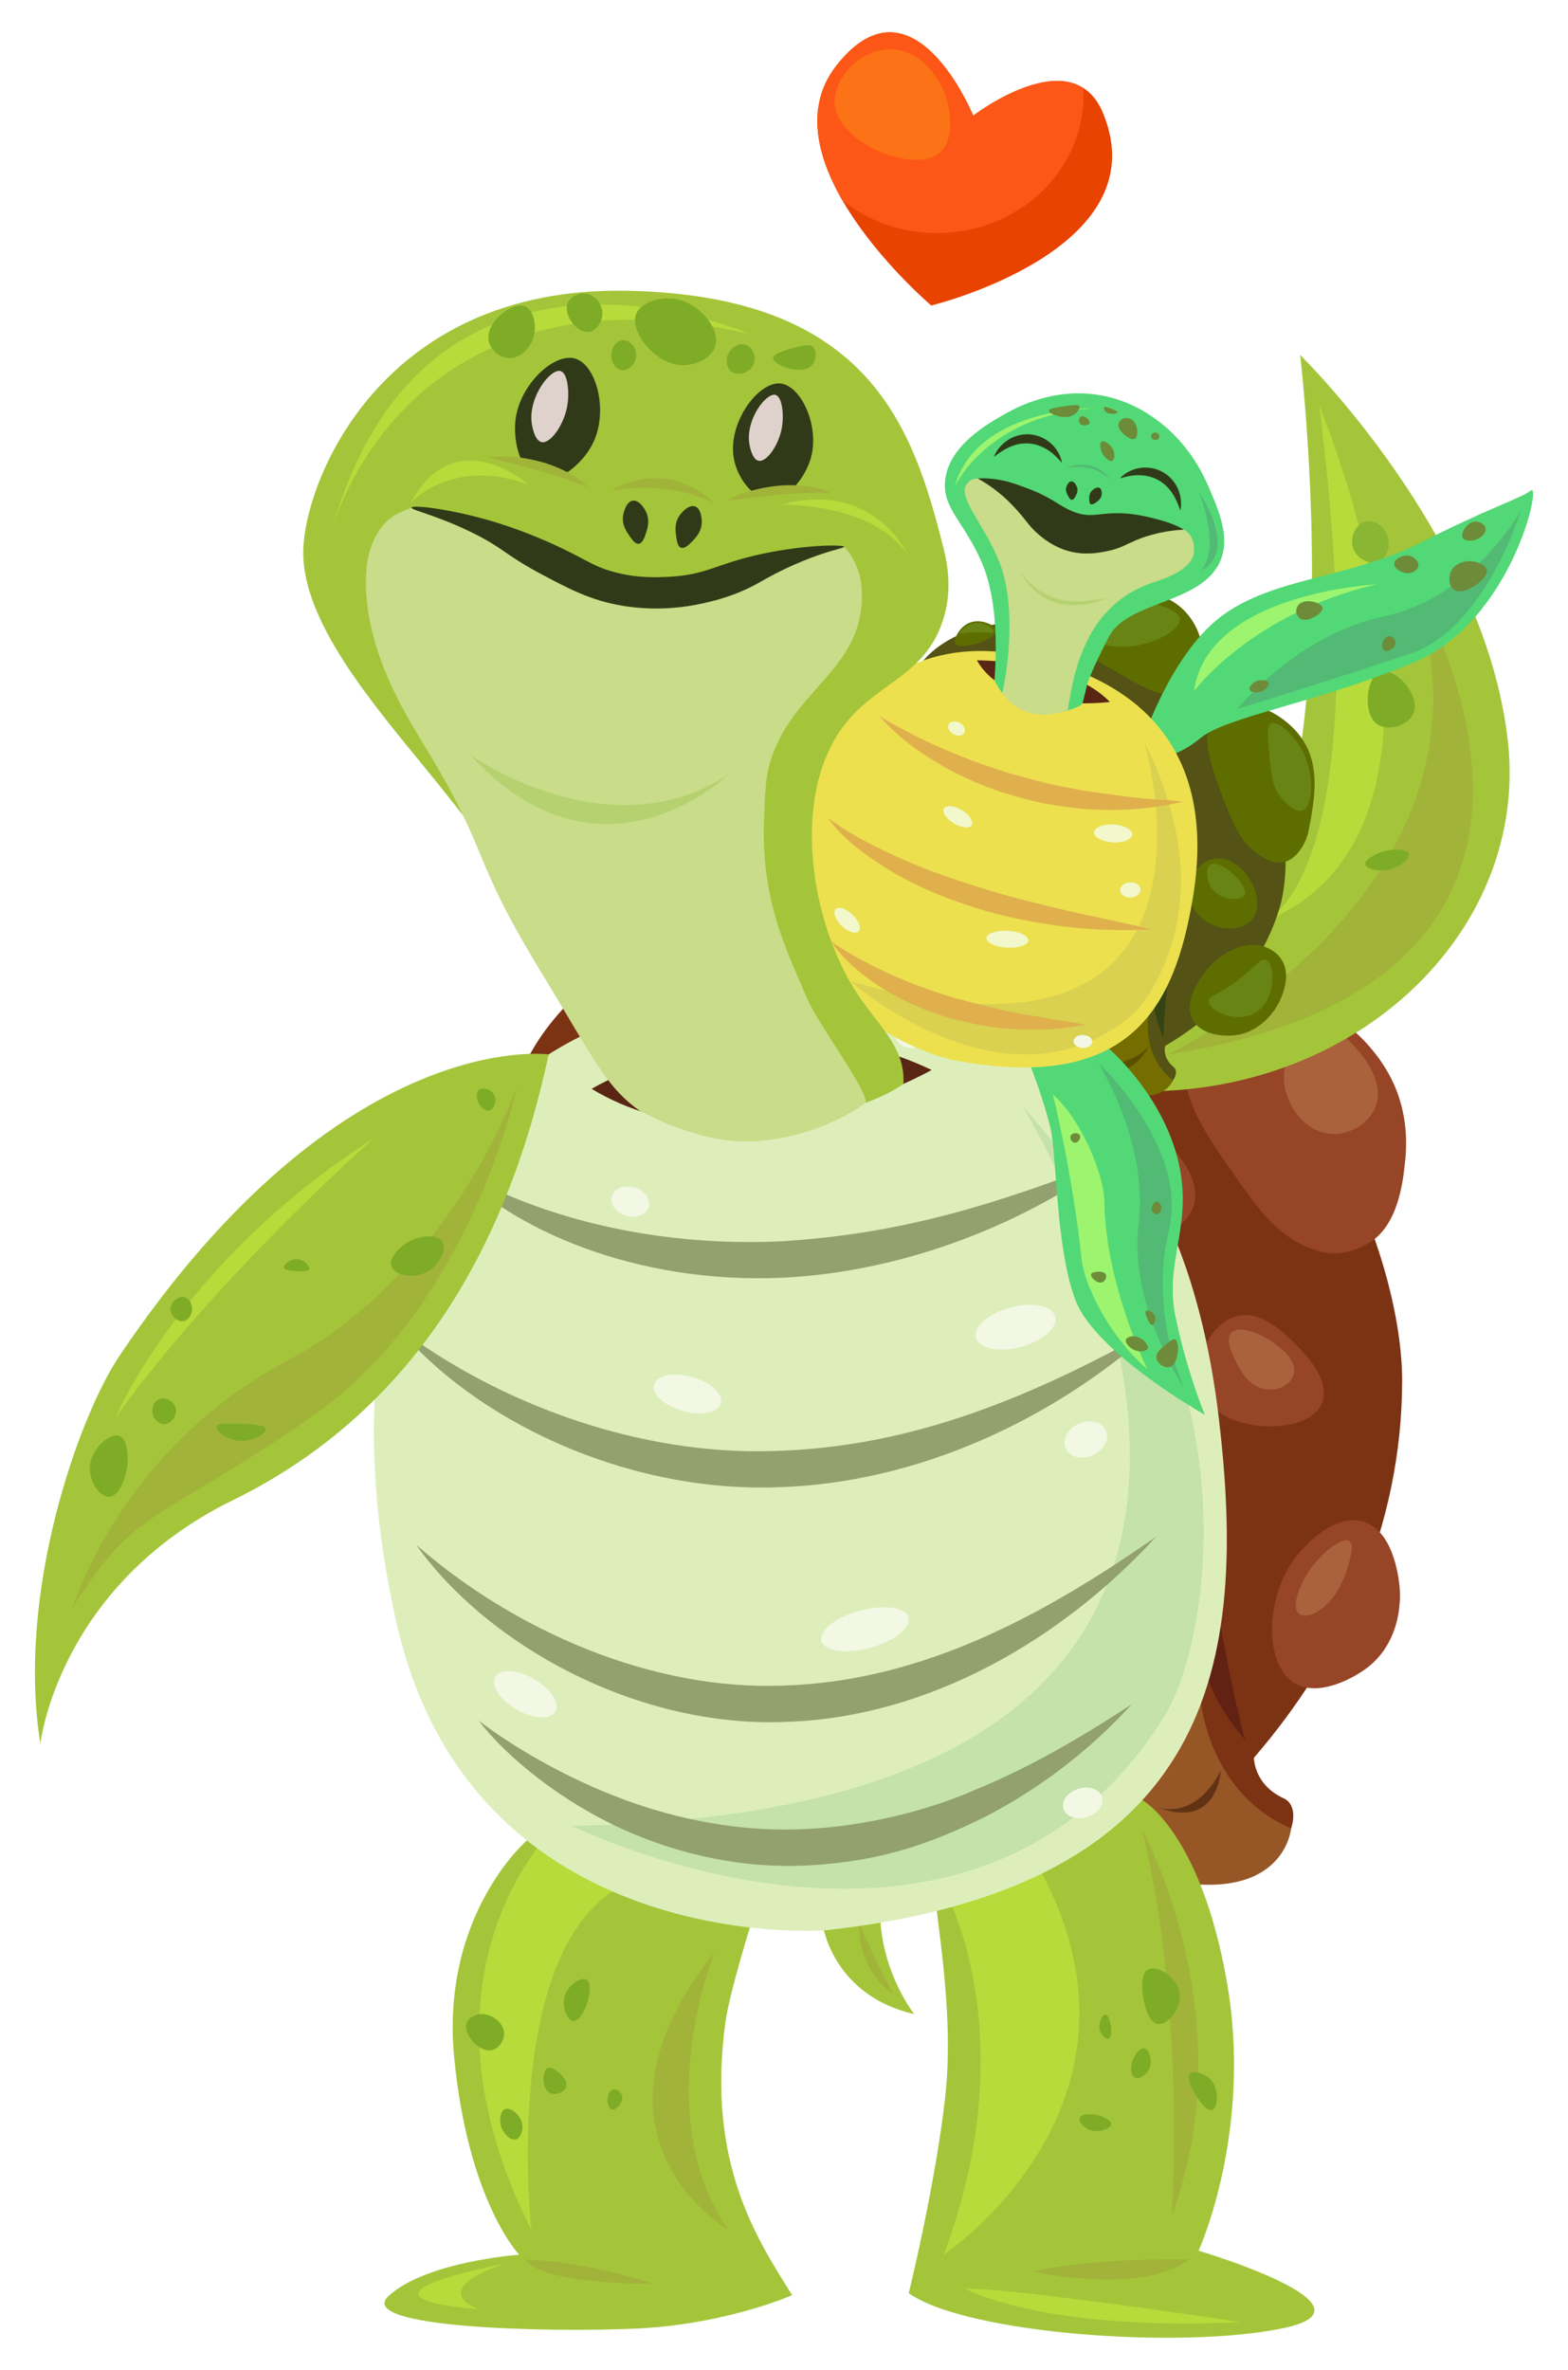 <?xml version="1.0" encoding="UTF-8"?>
<svg id="Layer_1" xmlns="http://www.w3.org/2000/svg" version="1.1" viewBox="0 0 385.17 581.93">
  <!-- Generator: Adobe Illustrator 29.8.1, SVG Export Plug-In . SVG Version: 2.1.1 Build 2)  -->
  <defs>
    <style>
      .st0 {
        fill: #613314;
      }

      .st1 {
        fill: #9cf46f;
      }

      .st2 {
        fill: #ece04f;
      }

      .st3 {
        fill: #a2b33a;
      }

      .st4 {
        fill: #b6d170;
      }

      .st5 {
        fill: #d9d14f;
      }

      .st6 {
        fill: #deeebb;
      }

      .st7 {
        fill: #688414;
      }

      .st8 {
        fill: #f2f8cc;
      }

      .st9 {
        fill: #a4c53a;
      }

      .st10 {
        fill: #344214;
      }

      .st11 {
        fill: #7fac27;
      }

      .st12 {
        fill: #f2f8e4;
      }

      .st13 {
        fill: #52ba74;
      }

      .st14 {
        fill: #545214;
      }

      .st15 {
        fill: #b6db3a;
      }

      .st16 {
        fill: #5e6d00;
      }

      .st17 {
        fill: #89b633;
      }

      .st18 {
        fill: #fc5716;
      }

      .st19 {
        fill: #965626;
      }

      .st20 {
        fill: #fc7216;
      }

      .st21 {
        fill: #313a18;
      }

      .st22 {
        fill: #7c3314;
      }

      .st23 {
        fill: #dfd1cc;
      }

      .st24 {
        fill: #e84300;
      }

      .st25 {
        fill: #964526;
      }

      .st26 {
        fill: #aa623d;
      }

      .st27 {
        fill: #612214;
      }

      .st28 {
        fill: #6d8b38;
      }

      .st29 {
        fill: #92a16f;
      }

      .st30 {
        fill: #756d00;
      }

      .st31 {
        fill: #52d876;
      }

      .st32 {
        fill: #c4e2aa;
      }

      .st33 {
        fill: #595100;
      }

      .st34 {
        fill: #592614;
      }

      .st35 {
        fill: #e0b04d;
      }

      .st36 {
        fill: #c8dc89;
      }
    </style>
  </defs>
  <g>
    <path class="st22" d="M125.22,272.65s5.3-50.99,95.37-53.64c90.07-2.65,123.84,83.45,123.84,119.87s-15.23,68.21-36.42,92.72c0,0,0,6.62,7.29,9.93,7.28,3.31-2.65,23.84-21.86,19.87l-168.22-188.75Z"/>
    <path class="st25" d="M336.15,305.26c-1.05.61-5.85,3.4-11.19,2.19,0,0-.57-.15-1.16-.32-9.45-2.78-14.4-9.82-20.39-18.33-7.68-10.91-15.04-21.38-11.23-31.2,3.59-9.22,14.41-12.1,15.22-12.3,14.11-3.5,28.32,7.87,34.2,19.24,4.72,9.13,3.87,17.87,3.48,21.36-.49,4.42-1.69,15.16-8.94,19.37Z"/>
    <path class="st25" d="M324.73,344.5c-2.19,5.46-11.22,6.23-16.39,5.46-2.04-.3-9.76-1.44-12.64-7.69-3.29-7.13,1.33-17.42,8.17-19.13,5.78-1.45,11.11,3.74,13.91,6.46,2.09,2.03,9.3,9.05,6.95,14.9Z"/>
    <path class="st25" d="M266.56,238.2c-1.33,1.42-4.25,3.89-27.15,3.4-16.46-.35-24.79-.6-29.84-4.48-7-5.37-12.83-16.26-9.43-25.9,3.28-9.29,13.45-12.61,16.48-13.6,9.17-2.99,17.01-.67,26.82,2.25,11.52,3.42,18.37,5.46,22.86,12.32,4.96,7.59,6.14,19.7.26,26.01Z"/>
    <path class="st25" d="M292.75,297.19c-1.79,3.8-6.12,6.17-10.19,6.08-6.8-.15-11.86-7.17-12.05-13.54-.17-5.66,3.47-12.36,8.48-12.93,3.93-.44,7.12,3.06,8.99,5.11,1.45,1.59,7.89,8.66,4.78,15.28Z"/>
    <path class="st25" d="M159.76,235.92c1.62,4.77-14.53,16.48-18.34,13.69-2.17-1.59-.06-7.67.07-8.04.31-.87,1.97-5.55,6.95-7.45,4.47-1.7,10.46-.73,11.32,1.8Z"/>
    <path class="st25" d="M335.42,409.8c-3.49,2.54-11.56,6.75-17.18,3.62-7.6-4.23-7.45-20.04-.95-29.71,3.31-4.92,11.03-12.36,17.91-10,7.54,2.58,8.53,15.04,8.63,16.3.13,1.68.83,13.05-8.41,19.8Z"/>
    <path class="st19" d="M294.6,414.54s.65,24.92,22.55,34.4c0,0-1.46,17.93-29.27,12.97-27.81-4.97,6.72-47.36,6.72-47.36Z"/>
    <path class="st26" d="M337.62,272.36c-1.79,3.8-6.12,6.17-10.19,6.08-6.8-.15-11.86-7.18-12.05-13.54-.17-5.66,3.47-12.37,8.48-12.93,3.93-.44,7.12,3.06,8.99,5.11,1.45,1.59,7.89,8.66,4.78,15.28Z"/>
    <path class="st26" d="M234.69,202.98c4.64,1.2,13.59,4.7,13.37,9.68-.29,6.72-17.2,13.26-31.09,13.07-7.08-.09-19.27-2.01-20.57-7.47-1.43-6,11.28-11.86,12.57-12.45,1.72-.79,13.43-6.01,25.73-2.82Z"/>
    <path class="st26" d="M302.95,326.85c2.27-1.37,7.22.97,9.8,2.76,1.02.71,4.89,3.38,5.15,6.53.3,3.59-4.24,6.04-8.22,4.67-3.36-1.15-5.14-4.62-6.07-6.44-.7-1.36-3.1-6.05-.67-7.52Z"/>
    <path class="st26" d="M325.14,394.63c-2.43,2.05-4.91,2.59-6.07,1.6-1.94-1.66.09-7.37,3.23-11.53,2.79-3.71,7.23-7.21,9-6.43,1.39.61.57,3.62.1,5.37-.37,1.36-2.01,7.42-6.25,10.99Z"/>
    <path class="st26" d="M158.52,236.91c1.25,1.91-11.19,6.59-14.12,5.48-1.67-.64-.05-3.07.05-3.22.24-.35,1.52-2.22,5.35-2.98,3.44-.68,8.05-.29,8.71.72Z"/>
    <path class="st0" d="M284.23,443.67s8.98,3.85,15.66-8.94c0,0-.71,14.86-15.66,8.94Z"/>
    <path class="st27" d="M305.85,427.2s-5.96-21.61-8.44-46.44c0,0-11.92,23.1,8.44,46.44Z"/>
  </g>
  <g>
    <path class="st9" d="M202.24,473.22s2.64,16.81,22.34,21.31c0,0-9.99-12.52-8.19-29.74,0,0-12.79-4.6-14.15,8.43Z"/>
    <path class="st3" d="M211.1,471.75s-1.38,10.79,8.4,18.01c0,0-7.73-14.76-8.4-18.01Z"/>
  </g>
  <g>
    <path class="st9" d="M252.02,259.92s54.17-19.42,64.77-62.56c10.6-43.13,2.58-110.21,2.58-110.21,0,0,45.5,44.32,51.05,95.01,5.56,50.69-45.14,94.02-106.07,84.48,0,0-11.57,1.69-12.33-6.72Z"/>
    <path class="st3" d="M286.73,258.95s88.21-41.65,59.61-117.13c0,0,61.07,98.24-59.61,117.13Z"/>
    <path class="st15" d="M309.27,226.84s30.06-5.96,14.79-127.21c0,0,44.52,104.84-14.79,127.21Z"/>
    <path class="st11" d="M338.74,137.75c-2.37,1.07-5.53-.67-6.36-3.31-.84-2.66.79-5.89,3.31-6.36,2.01-.38,3.95,1.13,4.79,2.73,1.2,2.3.69,5.84-1.74,6.94Z"/>
    <path class="st11" d="M347.86,155.65c-3.5.19-6.85-5.21-5.77-7.03.82-1.38,4.44-1.19,6.74.4.3.21,2.9,2.01,2.42,4.12-.34,1.46-2.01,2.43-3.39,2.51Z"/>
    <path class="st11" d="M329.81,165.08c-1.28,1.02-3.48,1.79-4.47.9-1.24-1.12.2-4.24.34-4.54,1.32-2.86,4.49-5.4,5.81-4.67,1.47.82,1.18,6.02-1.68,8.31Z"/>
    <path class="st11" d="M338.55,177.97c-3.98-2.35-2.95-11.65.33-13,2.25-.93,5.92,1.71,7.51,4.67.45.84,1.78,3.31.75,5.61-1.35,3.02-6.06,4.21-8.59,2.72Z"/>
    <path class="st11" d="M340.33,213.7c-2.11.26-4.77-.37-4.96-1.46-.19-1.11,2.24-2.45,3.86-3.01,2.79-.97,6.51-.79,6.87.41.36,1.21-2.64,3.68-5.78,4.06Z"/>
    <path class="st11" d="M302.73,234.66c-1.23.75-3.3,1.44-3.91.69-.6-.72.32-2.61,1.46-3.7,1.75-1.66,4.73-2.14,5.31-1.25.57.86-1.01,3.12-2.86,4.25Z"/>
    <path class="st17" d="M338.74,137.75c-2.37,1.07-5.53-.67-6.36-3.31-.84-2.66.79-5.89,3.31-6.36,2.01-.38,3.95,1.13,4.79,2.73,1.2,2.3.69,5.84-1.74,6.94Z"/>
  </g>
  <g>
    <path class="st9" d="M129.44,451.89s-21.33,18.28-17.85,53.54c3.48,35.27,15.95,48.18,15.95,48.18,0,0-22.74,1.61-32.05,10.1-8.68,7.92,39.01,9.02,60.86,8.03,21.85-.99,38.24-8.19,38.24-8.19-8.22-13.25-21.19-32.04-16.39-67.05.95-6.91,6.02-23.65,7.95-29.31-4.93-3.39-17.03-6.73-56.71-15.3Z"/>
    <path class="st3" d="M175.55,479.27s-16.23,39.74,3.31,68.21c0,0-39.4-22.85-3.31-68.21Z"/>
    <path class="st15" d="M134.77,450.46s-35.38,35.43-4.25,97.02c0,0-7.98-72.79,24.84-85.59l-20.58-11.44Z"/>
    <path class="st15" d="M123.81,555.85s-42.96,7.95-6.21,11.18c0,0-13.16-4.47,6.21-11.18Z"/>
    <path class="st3" d="M129.04,554.77s2.14,5.96,31.28,5.96c0,0-14.88-5.3-31.28-5.96Z"/>
    <path class="st11" d="M123.81,499.47c-.05,1.68-1.27,3.46-2.85,3.88-3.16.83-7.26-3.85-6.33-6.61.56-1.65,2.74-2.11,2.88-2.14,2.86-.57,6.4,1.9,6.31,4.87Z"/>
    <path class="st11" d="M137.59,509.16c.49.47,1.92,1.86,1.49,3.23-.45,1.4-2.65,2.14-3.97,1.52-2.1-.99-1.95-5.41-.62-6.11,1.07-.57,2.98,1.24,3.1,1.37Z"/>
    <path class="st11" d="M140.8,496.24c-1.5-.17-2.91-3.57-2.04-6.28.88-2.72,4.03-4.63,5.33-3.89,1.48.84.38,5.03.33,5.21-.56,2.04-2.11,5.14-3.62,4.96Z"/>
    <path class="st11" d="M126.71,525.3c-1.43.39-3.42-1.71-3.77-3.85-.21-1.29.08-3.19,1.12-3.6,1.38-.54,4.03,1.53,4.26,3.97.13,1.38-.48,3.17-1.61,3.48Z"/>
    <path class="st11" d="M150.38,517.97c-.8-.15-1.32-1.65-1.16-2.82.03-.23.28-1.88,1.42-2.12.9-.19,1.84.61,2.12,1.42.56,1.61-1.31,3.73-2.38,3.53Z"/>
  </g>
  <g>
    <path class="st9" d="M280.62,441.98s14.27,7.82,20.75,44.58c6.47,36.76-6.94,66.06-6.94,66.06,0,0,46.19,13.69,20.86,19.01-25.33,5.32-78.15,1.35-92.06-8.58,0,0,6.46-26.16,8.94-48.01,2.48-21.86-2.76-46.15-2.32-50.33.44-4.18,33.98-24.58,50.76-22.72Z"/>
    <path class="st3" d="M280.52,449.14s25.5,46.03,7.28,95.04c0,0,3.64-50-7.28-95.04Z"/>
    <path class="st15" d="M231.84,463.75s20.36,35.22,0,89.86c0,0,55.62-37.08,23.1-95.48l-23.1,5.62Z"/>
    <path class="st3" d="M253.7,557.75s26.73,5.96,38.37-2.98c0,0-22.14-.66-38.37,2.98Z"/>
    <path class="st11" d="M284.37,496.99c-2.41-.37-3.33-5.39-3.48-6.21-.1-.57-1.1-6.02,1.12-7.2,2.12-1.13,7.12,1.66,7.74,5.73.6,3.93-3.03,8.04-5.38,7.68Z"/>
    <path class="st11" d="M278.73,510.11c-1.09-.55-.95-2.65-.65-3.78.46-1.74,1.96-3.63,3.06-3.39,1.25.28,2.17,3.37.99,5.39-.72,1.23-2.38,2.3-3.39,1.78Z"/>
    <path class="st11" d="M297.78,518.1c-1.26.47-3.49-2.54-4.47-4.35-.53-.98-1.93-3.55-1.02-4.53.85-.92,3.55-.23,5.04,1.32,2.31,2.42,1.81,7.05.45,7.56Z"/>
    <path class="st11" d="M265.19,520c.36-.98,2.6-.96,3.78-.79,1.79.27,4.06,1.36,3.97,2.36-.1,1.1-3.06,2.27-5.31,1.38-1.42-.57-2.77-2.05-2.44-2.95Z"/>
    <path class="st11" d="M272.32,500.55c-.63.22-1.74-.81-2.11-1.92-.61-1.8.6-4.03,1.38-4,.76.03,1.2,2.24,1.24,2.48.22,1.18.26,3.18-.5,3.44Z"/>
    <path class="st15" d="M236.97,561.89s18.54,10.6,67.88,8.28c0,0-53.31-8.11-67.88-8.28Z"/>
  </g>
  <g>
    <path class="st6" d="M202.7,473.97s-86.76,6.62-105.3-75.5c-18.54-82.12,9.27-147.69,82.78-154.04,71.82-6.21,110.77,32.34,119.21,103.71,7.04,59.6-.4,115.23-96.69,125.83Z"/>
    <path class="st32" d="M251.08,271.49s107.42,172.85-110.63,176.82c0,0,98.35,48.67,145.53-26.82,7.45-11.92,15.4-46.69,3.97-83.94-11.42-37.25-38.88-66.06-38.88-66.06Z"/>
    <path class="st29" d="M111.59,286.89c19.7,11.49,47.98,19.37,80.34,17.9,29.79-1.88,52.29-8.95,81.13-20.05-23.25,16.94-52.55,27.59-80.69,28.98-36.71,1.67-66.69-12.2-80.78-26.83Z"/>
    <path class="st29" d="M97.73,325.93c25.21,19.03,59.72,31.51,92.53,30.33,34.04-.91,63.93-13.55,93.74-30.33-24.88,22.41-58.44,38.37-93.52,39.26-38.2,1.13-74.56-17.3-92.75-39.26Z"/>
    <path class="st29" d="M102.2,379.28c24,20.96,57.78,35.98,90.66,34.57,33.79-1.14,63.44-17.18,91.14-36.55-23.08,25.25-55.93,44.36-90.83,45.48-36.45,1.56-73.22-18.61-90.96-43.5Z"/>
    <path class="st29" d="M117.6,422.48c9.96,7.54,23.86,15.35,38.53,20.39,13.57,4.63,27.79,6.96,41.94,6.21,14.77-.68,30.58-4.75,41.44-9.61,13.37-5.45,26.05-12.87,38.52-21.03-10.05,11.02-22.09,20.35-35.56,27.41-15.11,7.53-27.25,11.24-44.01,12.17-15.44.82-30.99-2.42-44.91-8.62-15.55-6.92-29.08-17.95-35.96-26.9Z"/>
    <path class="st12" d="M259.21,323.26c.72,2.67-3.06,6-8.43,7.44-5.37,1.44-10.31.44-11.02-2.23-.72-2.67,3.06-6,8.43-7.44,5.37-1.44,10.31-.44,11.02,2.23Z"/>
    <path class="st12" d="M177.09,344.57c-.64,2.29-4.84,3.12-9.37,1.85-4.54-1.27-7.7-4.15-7.05-6.44.64-2.29,4.84-3.12,9.37-1.85,4.54,1.27,7.69,4.15,7.05,6.44Z"/>
    <path class="st12" d="M159.34,296.3c-.54,1.93-3,2.92-5.5,2.22s-4.08-2.83-3.55-4.75c.54-1.93,3-2.92,5.5-2.22,2.5.7,4.09,2.83,3.55,4.75Z"/>
    <path class="st12" d="M223.16,397.16c.67,2.52-3.56,5.85-9.46,7.43-5.9,1.58-11.23.82-11.91-1.7-.67-2.52,3.56-5.85,9.46-7.43,5.9-1.58,11.23-.82,11.91,1.7Z"/>
    <path class="st12" d="M271.63,351.2c.96,2.13-.46,4.85-3.17,6.08-2.72,1.24-5.71.51-6.67-1.61-.97-2.13.46-4.85,3.17-6.08,2.72-1.24,5.7-.51,6.67,1.61Z"/>
    <path class="st12" d="M136.42,420.26c-1.19,2.06-5.46,1.82-9.54-.54-4.08-2.35-6.42-5.93-5.23-7.99,1.19-2.06,5.46-1.82,9.54.53,4.08,2.36,6.42,5.93,5.23,7.99Z"/>
    <path class="st12" d="M270.69,441.18c.6,1.91-1.03,4.12-3.64,4.94-2.61.82-5.21-.06-5.81-1.97-.6-1.91,1.03-4.12,3.64-4.94,2.61-.82,5.21.06,5.81,1.97Z"/>
    <path class="st12" d="M225.65,256.38c-.63,1.09-2.37,1.27-3.89.4-1.52-.88-2.23-2.47-1.6-3.57.63-1.09,2.37-1.27,3.89-.39,1.52.88,2.24,2.47,1.6,3.57Z"/>
  </g>
  <g>
    <g>
      <path class="st14" d="M224.57,165.5s8.84-20.6,49.51-9.47c40.66,11.13,44.86,51.72,40.23,66.95-4.62,15.23-15.48,26.45-28.08,33.81,0,0-.84,2.77,2,5.14,2.84,2.37-4.21,9.61-12.31,5.34l-51.36-101.78Z"/>
      <path class="st16" d="M319.05,209.14c-.52.64-1.65,1.93-3.25,2.43-3.42,1.08-7.12-2.06-8.11-2.89-3.71-3.14-5.44-7.81-8.89-17.16h0c-1.93-6.05-3.43-10.74-.88-14.53,1.48-2.19,3.68-3.12,4.56-3.43,5.77-2.02,12.76,2.13,16.4,6.55,5.77,7,4.1,15.82,2.65,23.48-.22,1.14-.75,3.42-2.48,5.54Z"/>
      <path class="st16" d="M307.49,225.79c-2.44,2.88-7.1,2.54-10,1.14-3.08-1.48-6.01-5-5.43-9.16.42-3.02,2.66-6.24,6.09-6.89,4.41-.83,7.55,3.23,8.12,3.98,1.98,2.57,3.98,7.67,1.22,10.93Z"/>
      <path class="st16" d="M292.22,170.3c-.09.05-.18.09-.3.14-4.5,1.76-11.7-2.08-12.29-2.41-13.98-7.86-20.96-11.85-20.6-14.93.36-3.17,4.54-5.25,6.73-6.34,4.03-2.01,7.72-1.85,11-1.67,4.57.26,9.38.52,13.49,4.21,4.27,3.83,5.01,8.86,5.16,10.1.04.36.92,8.71-3.18,10.91Z"/>
      <path class="st16" d="M244.69,154.84c.12,2.21-8.6,4.92-9.95,3.23-.77-.96.95-3.21,1.05-3.35.25-.32,1.59-2.05,4.06-2.17,2.21-.1,4.78,1.11,4.84,2.29Z"/>
      <path class="st16" d="M302.72,254.26c-.81.06-7.19.42-9.6-3.67-2.88-4.87,2.53-11.57,3.35-12.55,3.04-3.64,8.81-7.3,13.97-5.65.62.2,2.96.99,4.39,3.25,2.23,3.54.46,7.9-.12,9.34-1.73,4.27-6.07,8.86-11.98,9.28Z"/>
      <path class="st30" d="M282.4,247.84s-2.87,10.51,5.73,17.45c0,0-2.93,7.3-14.75,1.44-11.82-5.86,9.02-18.89,9.02-18.89Z"/>
      <path class="st7" d="M319.98,199.02c-1.82.69-4.53-2.18-5.61-3.62-1.75-2.33-2.03-4.85-2.52-9.78-.49-4.92-.73-7.38.35-7.94,1.63-.83,5.56,2.63,7.64,6.47,3.17,5.86,2.72,13.88.14,14.86Z"/>
      <path class="st7" d="M282.93,147.9c3.58,1.22,6.75,2.31,6.89,4.07.24,3.21-9.65,8.41-18.21,6.39-3.77-.89-8.42-3.45-8.26-5.92.12-1.94,3.17-3.6,3.99-4.05,1.17-.64,2.31-.99,3.62-1.25,6.06-1.19,11.24.52,11.98.77Z"/>
      <path class="st7" d="M297.26,212.32c1.36-.97,4.23.96,5.63,2.24,1.23,1.13,3.61,3.84,2.82,5.24-.82,1.44-4.9,1.29-7.2-.73-.25-.22-1.62-1.46-1.9-3.52-.08-.54-.35-2.52.66-3.24Z"/>
      <path class="st7" d="M307.91,248.92c-4.6,2.29-10.89-.8-10.99-3-.07-1.42,2.48-1.57,7.56-5.54,4-3.12,5.13-5.14,6.45-4.68,1.61.56,1.89,4.22,1.45,6.62-.19,1.02-1.06,4.89-4.48,6.59Z"/>
      <path class="st7" d="M244.01,155.08c-.22.75-3.49-.29-7.02.37-.25.05-1.07.21-1.19-.03-.14-.29.81-1.06,1.06-1.26.11-.09.32-.26.58-.42.48-.3,1.58-.84,2.84-.8,1.98.06,3.9,1.53,3.73,2.14Z"/>
      <path class="st33" d="M271.41,261.59s6.18-.15,10.79-4.58c0,0-4.85,9.09-10.79,4.58Z"/>
      <path class="st10" d="M285.82,254.67s.07-9.84,2.11-20.56c0,0-8.27,8.04-2.11,20.56Z"/>
    </g>
    <g>
      <path class="st31" d="M280.09,183.44s6.95-22.18,19.7-31.95c12.74-9.77,31.92-9.49,48.96-18.15,17.04-8.66,24.58-10.87,27.31-12.9,2.73-2.03-4.8,32.05-28.46,42.06-23.66,10.01-46.29,13.44-52.58,18.63-6.29,5.19-13.05,6.56-14.93,2.31Z"/>
      <path class="st13" d="M304.01,174.06s24.19-7.46,42.74-13.7c9.84-3.31,20.03-15.05,26.84-34.93,0,0-11.85,21.3-33.54,25.9-21.69,4.6-36.04,22.73-36.04,22.73Z"/>
      <path class="st1" d="M293.3,169.74s14.03-19.16,44.93-26.28c0,0-41.73,2.04-44.93,26.28Z"/>
      <path class="st28" d="M359.86,137.89c2.32-.46,5.13.66,5.37,2.1.39,2.31-5.7,6.38-8.04,4.85-1.14-.74-1.47-2.84-.82-4.4.84-2.02,3.05-2.46,3.48-2.55Z"/>
      <path class="st28" d="M362.53,128.04c1.01.02,2.2.72,2.38,1.7.24,1.29-1.36,2.52-2.69,2.87-.98.25-2.52.2-2.93-.59-.59-1.15,1.16-4.01,3.25-3.98Z"/>
      <path class="st28" d="M346.7,136.62c.88.36,1.89,1.37,1.7,2.43-.18.99-1.31,1.5-2.01,1.64-1.81.37-3.99-1.1-3.91-2.31.08-1.22,2.49-2.48,4.23-1.76Z"/>
      <path class="st28" d="M341.28,156.2c.81.01,1.49.81,1.54,1.52.1,1.31-1.89,2.47-2.72,2.02-.53-.29-.6-1.24-.47-1.85.15-.68.72-1.71,1.65-1.69Z"/>
      <path class="st28" d="M319.15,148.34c1.57-1.5,5.51-.37,5.71.9.21,1.34-3.61,3.75-5.41,2.68-.49-.29-.95-.91-1.04-1.62-.1-.85.35-1.59.75-1.96Z"/>
      <path class="st28" d="M308.88,167.16c1.05-.35,2.51-.14,2.74.53.23.69-.84,1.78-1.95,2.14-1.03.33-2.46.16-2.7-.51-.25-.69.81-1.79,1.91-2.16Z"/>
    </g>
    <g>
      <path class="st31" d="M272.75,257.8s12.55,10.81,16.57,26.84c4.02,16.02-3.42,24.8-.58,38.56,2.84,13.77,7.23,24.19,7.23,24.19,0,0-26.8-15.08-31.78-28.13-4.97-13.05-4.5-35.61-6.2-42.52-1.7-6.92-4.7-14.6-4.7-14.6,0,0,5.57-15.51,19.46-4.33Z"/>
      <path class="st13" d="M269.76,260.9s12.46,19.75,9.94,39.57c-2.51,19.82,11.18,40.41,11.18,40.41,0,0-8.7-18.51-3.75-38.79,4.95-20.28-17.37-41.18-17.37-41.18Z"/>
      <path class="st1" d="M258.61,268.68s4.79,18.96,7.08,40.55c.63,5.92,6.28,18.36,16.17,27,0,0-10.36-20.98-10.57-41.3-.06-5.95-5.31-19.75-12.68-26.24Z"/>
      <path class="st28" d="M288.7,328.89c1.2.59.83,6.14-1.35,6.77-1.21.35-3.02-.79-3.27-2.14-.24-1.36,1.18-2.51,2.39-3.49.95-.76,1.72-1.39,2.22-1.14Z"/>
      <path class="st28" d="M281.94,331.08c-.23.67-1.58.72-1.75.72-1.98.05-3.89-1.83-3.62-2.83.19-.68,1.38-.86,1.49-.87,2.03-.28,4.21,1.99,3.87,2.98Z"/>
      <path class="st28" d="M283.55,322.8c.56.98.02,2.43-.49,2.51-.59.09-1.25-1.62-1.34-1.84-.22-.58-.51-1.31-.22-1.57.36-.33,1.57.06,2.05.9Z"/>
      <path class="st28" d="M271.68,313.01c.24.62-.21,1.52-.85,1.8-1.21.53-3.01-1.19-2.81-1.92.11-.43.91-.55,1.27-.6.63-.1,2.07-.12,2.39.72Z"/>
      <path class="st28" d="M285.27,296.38c.09.77-.41,1.69-1.11,1.75-.48.04-.94-.34-1.13-.74-.44-.92.38-2.33,1.13-2.34.53,0,1.04.68,1.12,1.33Z"/>
      <path class="st28" d="M265.28,278.82c.29.68-.52,1.85-1.3,1.77-.64-.07-1.28-.99-.97-1.7.23-.52.9-.72,1.41-.64.09.02.68.13.87.56Z"/>
    </g>
    <g>
      <path class="st2" d="M233.7,260.2s-39.68-9.02-37.56-45.88c2.12-36.85,22.9-60.49,56.62-53.15,32.94,7.17,45.49,28.58,40.21,59.56-4.41,25.88-14.81,48.12-59.26,39.47Z"/>
      <path class="st5" d="M281.07,182.12s26.16,86.87-71.98,58.89c0,0,37.86,33.72,68.56,8.57,4.85-3.97,12.82-17.43,12.43-34.56-.39-17.13-9.02-32.9-9.02-32.9Z"/>
      <path class="st8" d="M278.14,204.87c-.02,1.21-2.13,2.1-4.72,1.97-2.59-.13-4.67-1.22-4.65-2.43.02-1.21,2.13-2.1,4.72-1.97,2.59.13,4.67,1.22,4.65,2.43Z"/>
      <path class="st8" d="M238.66,202.62c-.58.87-2.56.65-4.43-.5-1.87-1.15-2.92-2.78-2.34-3.65.58-.87,2.56-.65,4.43.5,1.87,1.15,2.92,2.78,2.34,3.65Z"/>
      <path class="st8" d="M236.84,180.02c-.48.73-1.71.81-2.74.18-1.03-.63-1.47-1.74-.98-2.47.49-.73,1.71-.81,2.74-.18,1.03.63,1.47,1.74.98,2.47Z"/>
      <path class="st8" d="M252.62,230.87c-.02,1.15-2.34,1.96-5.18,1.82-2.84-.14-5.13-1.19-5.12-2.33.02-1.15,2.34-1.96,5.18-1.82,2.84.14,5.13,1.18,5.12,2.33Z"/>
      <path class="st8" d="M280.15,218.24c.16,1.02-.82,1.97-2.19,2.11-1.37.15-2.62-.56-2.78-1.58-.16-1.02.82-1.97,2.19-2.11,1.37-.15,2.62.56,2.78,1.58Z"/>
      <path class="st8" d="M210.85,228.74c-.79.7-2.68.02-4.2-1.52-1.53-1.54-2.12-3.35-1.33-4.05.79-.7,2.68-.02,4.2,1.52,1.53,1.54,2.12,3.35,1.33,4.05Z"/>
      <path class="st12" d="M268.31,255.73c.03.88-.98,1.58-2.26,1.57-1.27-.01-2.33-.73-2.35-1.61-.03-.88.98-1.58,2.26-1.57,1.27.01,2.33.73,2.35,1.61Z"/>
      <path class="st35" d="M204.19,231.19c4.68,3.23,9.58,5.77,14.57,8.04,4.99,2.25,10.13,4.09,15.34,5.7,15.75,4.24,16.4,3.82,24.2,5.3,2.76.45,5.54.77,8.36,1.38-2.8.52-5.63.87-8.48,1.11-10.5.38-15.93-.41-25.53-2.93-5.51-1.7-10.86-4-15.77-7.05-6.7-4.23-10.7-8.46-12.69-11.54Z"/>
      <path class="st35" d="M203.27,200.73c5.95,4.5,12.5,7.53,18.49,10.28,6.42,2.83,13.06,5.1,19.77,7.16,6.69,2.12,13.56,3.72,20.43,5.4,2.01.49,17.8,3.8,20.91,4.62-6.39.37-13.91.2-21.59-.69-7.15-.98-14.3-2.27-21.23-4.48-6.93-2.13-13.74-4.83-20.07-8.46-5.97-3.58-12.68-8.1-16.7-13.83Z"/>
      <path class="st35" d="M216.07,175.86c5.71,3.45,11.57,6.33,17.57,8.83,6.96,2.86,8.85,3.39,13.67,4.98,12.53,3.56,12.79,3.19,18.86,4.46,20.51,2.99,15.61,1.66,24.46,2.71-8.15,1.82-15.57,2.49-25.03,1.73-9.49-1.05-12.85-2.05-19.82-4.14-5.35-1.92-8.49-3.21-13.89-6.17-5.86-3.33-11.43-7.3-15.82-12.4Z"/>
    </g>
    <path class="st34" d="M239.98,162.13s22.81-.13,32.65,10.23c0,0-25.13,3.22-32.65-10.23Z"/>
    <g>
      <path class="st31" d="M244.28,167.02c.45-6.01,1.06-19.09-3.04-28.74-4.34-10.2-9.89-13.49-9.06-20.47,1-8.43,10.31-13.7,14.76-16.21,2.82-1.59,12.73-7,24.88-4.25,6.54,1.48,10.91,4.69,12.87,6.16,1.39,1.04,7.8,6.01,11.87,15.29,2.79,6.37,5.71,13.01,3.22,18.89-4.48,10.58-22.75,9.85-27.3,18.52-4.92,9.37-5.5,12.18-5.5,12.18-.04.18-.95,3.99-1.06,4.28-.66,1.65-16.04,6.48-21.63-5.64Z"/>
      <path class="st36" d="M246.21,170.16c1.52-6.64,3.08-20.28-.04-30.18-3.13-9.94-11.14-17.46-8.76-21.03,1.25-1.87,2.7-1.39,5.17-1.3,9.17.31,12.73,6.42,21.27,8.93,10.42,3.06,18.51-1.48,27.06,3.5,1.15.67,2.66,2.22,2.37,5.49-.22,2.44-2.65,5.12-9.54,7.29-16.53,5.21-19.91,21.13-21.41,31.42,0,0-9.88,4.55-16.11-4.11Z"/>
      <path class="st21" d="M240.21,117.49c1.72-.11,4.09-.05,7.39.79.98.25,3.2,1.02,5.15,1.77,5.91,2.27,7.31,4.1,10.61,5.47,5.18,2.15,6.88-.21,14.71.71,2.99.35,9.84,1.89,12.72,3.82-1.86.09-4.83.38-8.33,1.39-5.13,1.48-6.06,2.98-10.43,3.87-2.04.42-6.09,1.25-10.57-.32-3.65-1.27-6.89-3.89-8.84-6.34-.65-.82-2.11-2.77-4.53-5.21-.48-.49-1-.98-1.63-1.53-2.43-2.14-4.71-3.56-6.26-4.42Z"/>
      <g>
        <path class="st21" d="M264.55,119.55c.35.96-.09,1.79-.31,2.21-.2.38-.51.98-.95.96-.39-.01-.67-.51-.91-.92-.28-.49-.71-1.27-.46-2.18.14-.51.61-1.43,1.31-1.42.81.02,1.27,1.27,1.3,1.35Z"/>
        <path class="st21" d="M270.61,121.5c-.15.99-.94,1.55-1.34,1.83-.36.26-.93.66-1.32.47-.35-.17-.37-.72-.38-1.19-.02-.55-.04-1.41.63-2.11.38-.39,1.25-1.02,1.87-.72.73.34.55,1.64.54,1.72Z"/>
      </g>
      <path class="st13" d="M261.87,114.86c.89-.41,1.89-.64,2.9-.73,1.01-.1,2.06-.03,3.07.2.25.07.51.12.75.21l.73.28c.24.11.46.24.68.36.11.06.23.12.34.19l.31.23c.85.57,1.48,1.36,1.99,2.16-.75-.65-1.45-1.29-2.3-1.75-.82-.47-1.71-.84-2.65-1.04-.93-.22-1.9-.32-2.87-.33-.97,0-1.96.07-2.94.22Z"/>
      <path class="st4" d="M250.99,140.68c1.11,1.59,2.5,2.97,4.08,4.09,1.58,1.11,3.36,1.94,5.26,2.41,1.89.47,3.87.59,5.84.46,1.97-.13,3.94-.49,5.89-.95-1.79.84-3.74,1.44-5.78,1.71l-.77.1-.78.05-.39.02h-.39c-.26,0-.52,0-.78,0-1.04-.05-2.09-.2-3.11-.44-1.02-.26-2.01-.62-2.94-1.09-.93-.47-1.81-1.03-2.59-1.69-1.56-1.3-2.84-2.9-3.55-4.67Z"/>
      <path class="st13" d="M295.05,140s9.47-3.19-.57-19.32c0,0,5.61,13.78.57,19.32Z"/>
      <path class="st1" d="M234.48,119.59s8.01-18.01,35.07-19.39c0,0-29.57-.53-35.07,19.39Z"/>
      <path class="st28" d="M277.79,102.91c1.78.88,1.99,4.35.95,4.84-1.1.52-4.35-1.94-3.98-3.67.1-.47.5-1,1.09-1.26.7-.3,1.48-.13,1.93.09Z"/>
      <path class="st28" d="M263.6,101.94c-2.27,1.23-5.95-.34-5.92-1.11.02-.55,1.97-.82,4.6-1.19,2.45-.34,2.74-.08,2.83.06.33.5-.48,1.68-1.51,2.24Z"/>
      <path class="st28" d="M272.9,100.34c.67.26,1.67.64,1.62.91-.07.37-2.15.68-3-.24-.28-.3-.49-.79-.31-.98.23-.26,1.05.06,1.69.31Z"/>
      <path class="st28" d="M267.32,103.01c.13.16.45.57.31.9-.23.55-1.73.82-2.33.13-.45-.51-.33-1.47.26-1.76.6-.29,1.41.28,1.76.73Z"/>
      <path class="st28" d="M284.79,107.1c.03.37-.22.73-.59.87-.48.18-1.08-.01-1.32-.45-.27-.51.05-1.15.64-1.29.6-.14,1.23.33,1.27.86Z"/>
      <path class="st28" d="M273.42,110.38c.5,1.08.41,2.56-.24,2.8-.62.22-1.62-.72-2.11-1.41-.85-1.21-1.08-3.02-.41-3.36.64-.32,2.18.7,2.76,1.97Z"/>
      <path class="st21" d="M275.12,117.44c1.21-1.31,2.91-2.22,4.78-2.52,1.86-.31,3.87-.02,5.59.91,1.72.92,3.1,2.43,3.85,4.16.74,1.72.98,3.61.61,5.36-.57-1.68-1.25-3.21-2.16-4.5-.9-1.3-2.04-2.31-3.36-3.03-1.32-.71-2.82-1.08-4.4-1.13-1.58-.07-3.2.25-4.91.76Z"/>
      <path class="st21" d="M260.87,113.68c-1.15-1.36-2.33-2.51-3.69-3.32-1.35-.82-2.8-1.33-4.3-1.46-1.49-.12-3.01.1-4.47.7-1.47.58-2.88,1.49-4.27,2.59.65-1.67,1.87-3.12,3.44-4.15,1.57-1.04,3.56-1.55,5.5-1.38,1.94.17,3.79,1.03,5.17,2.3,1.39,1.27,2.33,2.97,2.62,4.72Z"/>
    </g>
  </g>
  <path class="st34" d="M145.33,267.35s41.14-24.84,83.53-4.64c0,0-46.77,26.82-83.53,4.64Z"/>
  <g>
    <path class="st9" d="M205.08,181.46c8.38-14.24,22.11-13.98,26.81-30.01,1.37-4.66,1.58-10.14-.07-16.66-7.45-29.54-17.91-62.39-78.12-63.4-60.21-1.01-79.02,46.92-79.21,64.04-.19,17.12,16.86,37.13,30.09,53.31,25.66,31.37,35.71,49.4,41.43,54.94,11.95,11.57,22.93,19.71,55.14,32.54,4.7-4.24,12.97-4.71,20.77-10.06.53-9.58-6.75-14.53-12.38-23.82-10.36-17.1-14.27-44.17-4.45-60.86Z"/>
    <path class="st36" d="M101.09,124.64c-1.98.9-4.83,1.57-7.19,4.58-3.03,3.86-4.48,9-3.91,16.94,1.15,16.2,10.45,30.6,14.38,37.09,16.93,27.94,10.33,25.66,29.11,56.37,12,19.63,15.26,27.32,23.84,33.23,3.98,2,16.18,8.24,28.43,7.35,13.69-1,23.51-6.78,26.98-9.48-.05-3.76-11.91-19.35-14.7-26.07-4.36-10.5-11.25-23.3-10.32-43.76.28-6.23.16-10.35,2.1-15.65,6.09-16.71,22.89-21.54,21.87-40.57-.27-5.08-2.85-9.04-4.32-10.42-2.85.57-3.29.54-4.99,1.24-9.15,3.79-27.55,9.87-49.47,7.8-5.43-.51-13.8-1.39-22.63-6.26-3.56-1.97-5.06-3.41-9.24-5.75-7.59-4.25-15.27-5.68-19.95-6.64Z"/>
    <path class="st21" d="M115.17,130.38c-8.53-4.07-14.23-5.14-14.08-5.74.19-.79,10.32.44,20.66,3.6,1.72.53,6.78,2.13,13.13,4.93,8.82,3.9,10.42,5.84,16.26,7.36,5.52,1.44,10,1.25,13.19,1.09,9.53-.48,11.55-3.26,23.26-5.71,10.61-2.23,19.69-2.2,19.77-1.65.04.3-2.61.65-7.75,2.55-.7.26-3.67,1.37-7.37,3.16-3.11,1.51-4.77,2.54-6.31,3.38-5.68,3.11-11.01,4.29-13.49,4.84-9.17,2.04-16.78,1-19.39.57-7.96-1.31-13.41-4.23-20.46-7.99-8.65-4.62-9.08-6.4-17.41-10.38Z"/>
    <g>
      <g>
        <path class="st21" d="M199.05,112.89c-1.3,4.14-5.24,9.9-10.26,9.52-4.51-.34-7.53-5.45-8.4-9.19-2.07-8.89,5.77-19.69,11.39-19.05,5.1.58,9.78,10.77,7.28,18.72Z"/>
        <path class="st23" d="M184.07,108.96c.08.51.65,3.86,2.27,4.18,2,.39,4.96-3.89,5.71-8.05.57-3.15.13-7.69-1.57-8.13-2.27-.58-7.34,6.01-6.41,12Z"/>
      </g>
      <path class="st9" d="M179,120.11s16.99,3.25,23.9-2.43c0,0-9.52,20.62-23.9,2.43Z"/>
      <path class="st3" d="M178.49,122.91c1.92-1.09,4-1.84,6.1-2.43,2.11-.58,4.27-.99,6.46-1.2,2.19-.23,4.41-.19,6.6.04,2.19.24,4.37.78,6.38,1.67-2.21,0-4.32-.03-6.44.06-2.12.1-4.22.23-6.33.44-2.1.21-4.21.43-6.33.69-2.12.26-4.25.53-6.44.74Z"/>
    </g>
    <g>
      <g>
        <path class="st21" d="M145.36,109.39c-2.38,4.39-8.06,9.55-12.77,8.12-4.87-1.48-6.63-9.36-5.94-14.61,1.11-8.49,9.43-16.36,14.62-14.86,5.36,1.55,8.4,13.39,4.1,21.34Z"/>
        <path class="st23" d="M130.63,104.02c.08.56.66,4.18,2.42,4.54,2.15.44,5.4-4.16,6.25-8.65.65-3.41.21-8.32-1.62-8.81-2.45-.65-8,6.43-7.05,12.92Z"/>
      </g>
      <path class="st9" d="M121.06,110.49s15.02,8.58,23.4,5.45c0,0-15.68,16.43-23.4-5.45Z"/>
      <path class="st3" d="M119.96,112.3c2.18-.33,4.39-.28,6.57-.08,2.18.21,4.35.61,6.46,1.2,2.12.57,4.18,1.41,6.15,2.4,1.96,1.01,3.8,2.29,5.36,3.84-2.07-.78-4.03-1.57-6.04-2.25-2.01-.66-4.02-1.29-6.06-1.86-2.04-.56-4.09-1.11-6.16-1.63-2.07-.52-4.15-1.03-6.28-1.62Z"/>
    </g>
    <g>
      <path class="st21" d="M158.69,125.65c1.03,2.14.33,4.25-.02,5.29-.32.96-.82,2.46-1.77,2.58-.85.11-1.6-.97-2.23-1.87-.74-1.06-1.92-2.74-1.63-4.96.17-1.25.91-3.57,2.43-3.77,1.75-.23,3.13,2.55,3.22,2.73Z"/>
      <path class="st21" d="M172.39,128.2c-.03,2.38-1.59,3.96-2.37,4.75-.71.72-1.83,1.85-2.73,1.54-.81-.28-1.01-1.57-1.17-2.66-.19-1.28-.5-3.31.75-5.17.7-1.05,2.4-2.81,3.85-2.32,1.67.56,1.67,3.67,1.67,3.86Z"/>
    </g>
    <path class="st3" d="M150.02,120.48s13.23-2.95,25.34,3.04c0,0-10.36-11.43-25.34-3.04Z"/>
    <path class="st4" d="M115.45,185.29s33.69,24.15,63.37,4.97c0,0-31.21,30.2-63.37-4.97Z"/>
    <path class="st15" d="M81.47,130.29s17.52-67.66,102.59-48.32c0,0-79.3-34.75-102.59,48.32Z"/>
    <path class="st15" d="M100.83,123.52s9.96-11.34,28.82-4.64c0,0-17.76-15.71-28.82,4.64Z"/>
    <path class="st15" d="M191.77,123.96s22-.84,31.21,12.18c0,0-8.43-18.49-31.21-12.18Z"/>
    <path class="st11" d="M175.78,84.7c-.78,3.3-4.97,4.96-7.96,4.97-6.56.04-12.83-7.77-11.7-12.11.91-3.5,6.73-5.15,11.11-3.86,4.77,1.41,9.53,6.84,8.55,11Z"/>
    <path class="st11" d="M147.92,77.63c-.24,1.81-1.61,3.66-3.28,3.88-2.95.39-6.46-4.34-5.13-7.24.68-1.48,2.55-2.36,4.23-2.2,2.58.25,4.53,2.97,4.18,5.56Z"/>
    <path class="st11" d="M156.29,86.9c.15,2.3-1.97,4.34-3.78,3.96-1.23-.26-2.08-1.59-2.29-2.85-.29-1.75.56-3.9,2.19-4.38,1.81-.54,3.75,1.21,3.88,3.28Z"/>
    <path class="st11" d="M189.89,87.96c-.02-1.25,3.84-2.23,5.7-2.7,2.02-.51,3.3-.82,4.09-.1,1.05.95.83,3.39-.31,4.59-2.45,2.58-9.45-.12-9.47-1.79Z"/>
    <path class="st11" d="M125.04,87.92c-2.59-.1-4.73-2.3-5.04-4.52-.62-4.45,6.07-9.65,9.15-8.11,2.15,1.07,3.05,5.68,1.32,8.97-.15.28-2.06,3.78-5.42,3.66Z"/>
    <path class="st11" d="M185.07,89.58c-.98,2.13-4.02,2.83-5.57,1.53-1.05-.89-1.22-2.53-.8-3.78.58-1.72,2.44-3.19,4.24-2.75,2,.48,3.01,3.08,2.13,5Z"/>
  </g>
  <g>
    <path class="st9" d="M134.77,258.9s-50.83-7.15-105.49,74.1c-9.67,14.38-25.37,57.71-19.37,95.11,0,0,4.38-38.74,47.32-59.78,42.94-21.04,67.01-60.12,77.54-109.43Z"/>
    <path class="st3" d="M17.77,394.91s11.49-38.8,52.67-60.74c41.17-21.95,56.61-67.65,56.61-67.65,0,0-11.1,53.9-50.13,81.07-39.03,27.16-43.4,21.92-59.15,47.33Z"/>
    <path class="st15" d="M28.44,347.96s15.78-38.07,63.38-68.49c0,0-38.47,33.84-63.38,68.49Z"/>
    <path class="st11" d="M31.17,360.64c-.41,2.44-1.94,6.79-4.37,6.89-2.33.1-4.84-3.75-4.73-7.21.15-4.56,4.9-8.59,7.23-7.76,2.05.73,2.34,5.25,1.86,8.07Z"/>
    <path class="st11" d="M47.19,321.16c.08,1.33-.7,2.94-2.03,3.21-1.55.31-3.35-1.31-3.26-3.09.09-1.8,2.07-3.2,3.55-2.75,1.11.34,1.67,1.64,1.73,2.63Z"/>
    <path class="st11" d="M75.93,311.58c-.25.7-2.28.57-3.28.51-1.11-.07-2.75-.18-2.91-.82-.18-.72,1.49-2.18,3.21-2.1,1.72.09,3.23,1.71,2.98,2.41Z"/>
    <path class="st11" d="M121.42,268.89c.73,1.47-.1,3.53-1.28,3.8-1.07.24-2.21-1.03-2.66-2.07-.36-.83-.64-2.35.15-3.01.92-.78,3.07-.19,3.8,1.28Z"/>
    <path class="st11" d="M104.65,312.43c-3.16,1.56-7.71.71-8.49-1.47-.75-2.09,2.1-5.05,4.68-6.31,2.54-1.24,6.58-1.71,7.79.14,1.26,1.94-.82,6.08-3.98,7.64Z"/>
    <path class="st11" d="M40.29,349.67c-1.33,0-2.54-1.22-2.82-2.6-.26-1.3.28-2.9,1.61-3.48,1.57-.68,3.5.38,4.02,1.9.64,1.88-.99,4.17-2.81,4.18Z"/>
    <path class="st11" d="M65.28,350.87c.19,1.03-3.01,3.09-6.24,2.93-3.24-.16-6.2-2.55-5.91-3.55.25-.87,2.99-.76,5.73-.66,2.6.1,6.23.24,6.41,1.27Z"/>
  </g>
  <g>
    <path class="st24" d="M228.77,75.02s-41.91-35.57-23.17-59.11c18.75-23.54,33.47,12.48,33.47,12.48,0,0,24.27-18.67,31.82-.76,14.21,33.7-42.12,47.38-42.12,47.38Z"/>
    <path class="st18" d="M266.12,21.62c-9.96-6.36-27.05,6.78-27.05,6.78,0,0-14.72-36.02-33.47-12.48-8.07,10.13-4.9,22.49,1.33,33.29,6.27,5,14.38,8.02,23.25,8.02,19.87,0,35.98-15.14,35.98-33.82,0-.6-.02-1.19-.05-1.78Z"/>
    <path class="st20" d="M232.31,23.62c1.35,3.97,2.09,11-1.58,13.98-6.38,5.18-25.35-2.53-25.7-12.4-.21-5.71,5.79-12.86,13.3-13.08,7.57-.22,12.35,6.73,13.98,11.5Z"/>
  </g>
</svg>